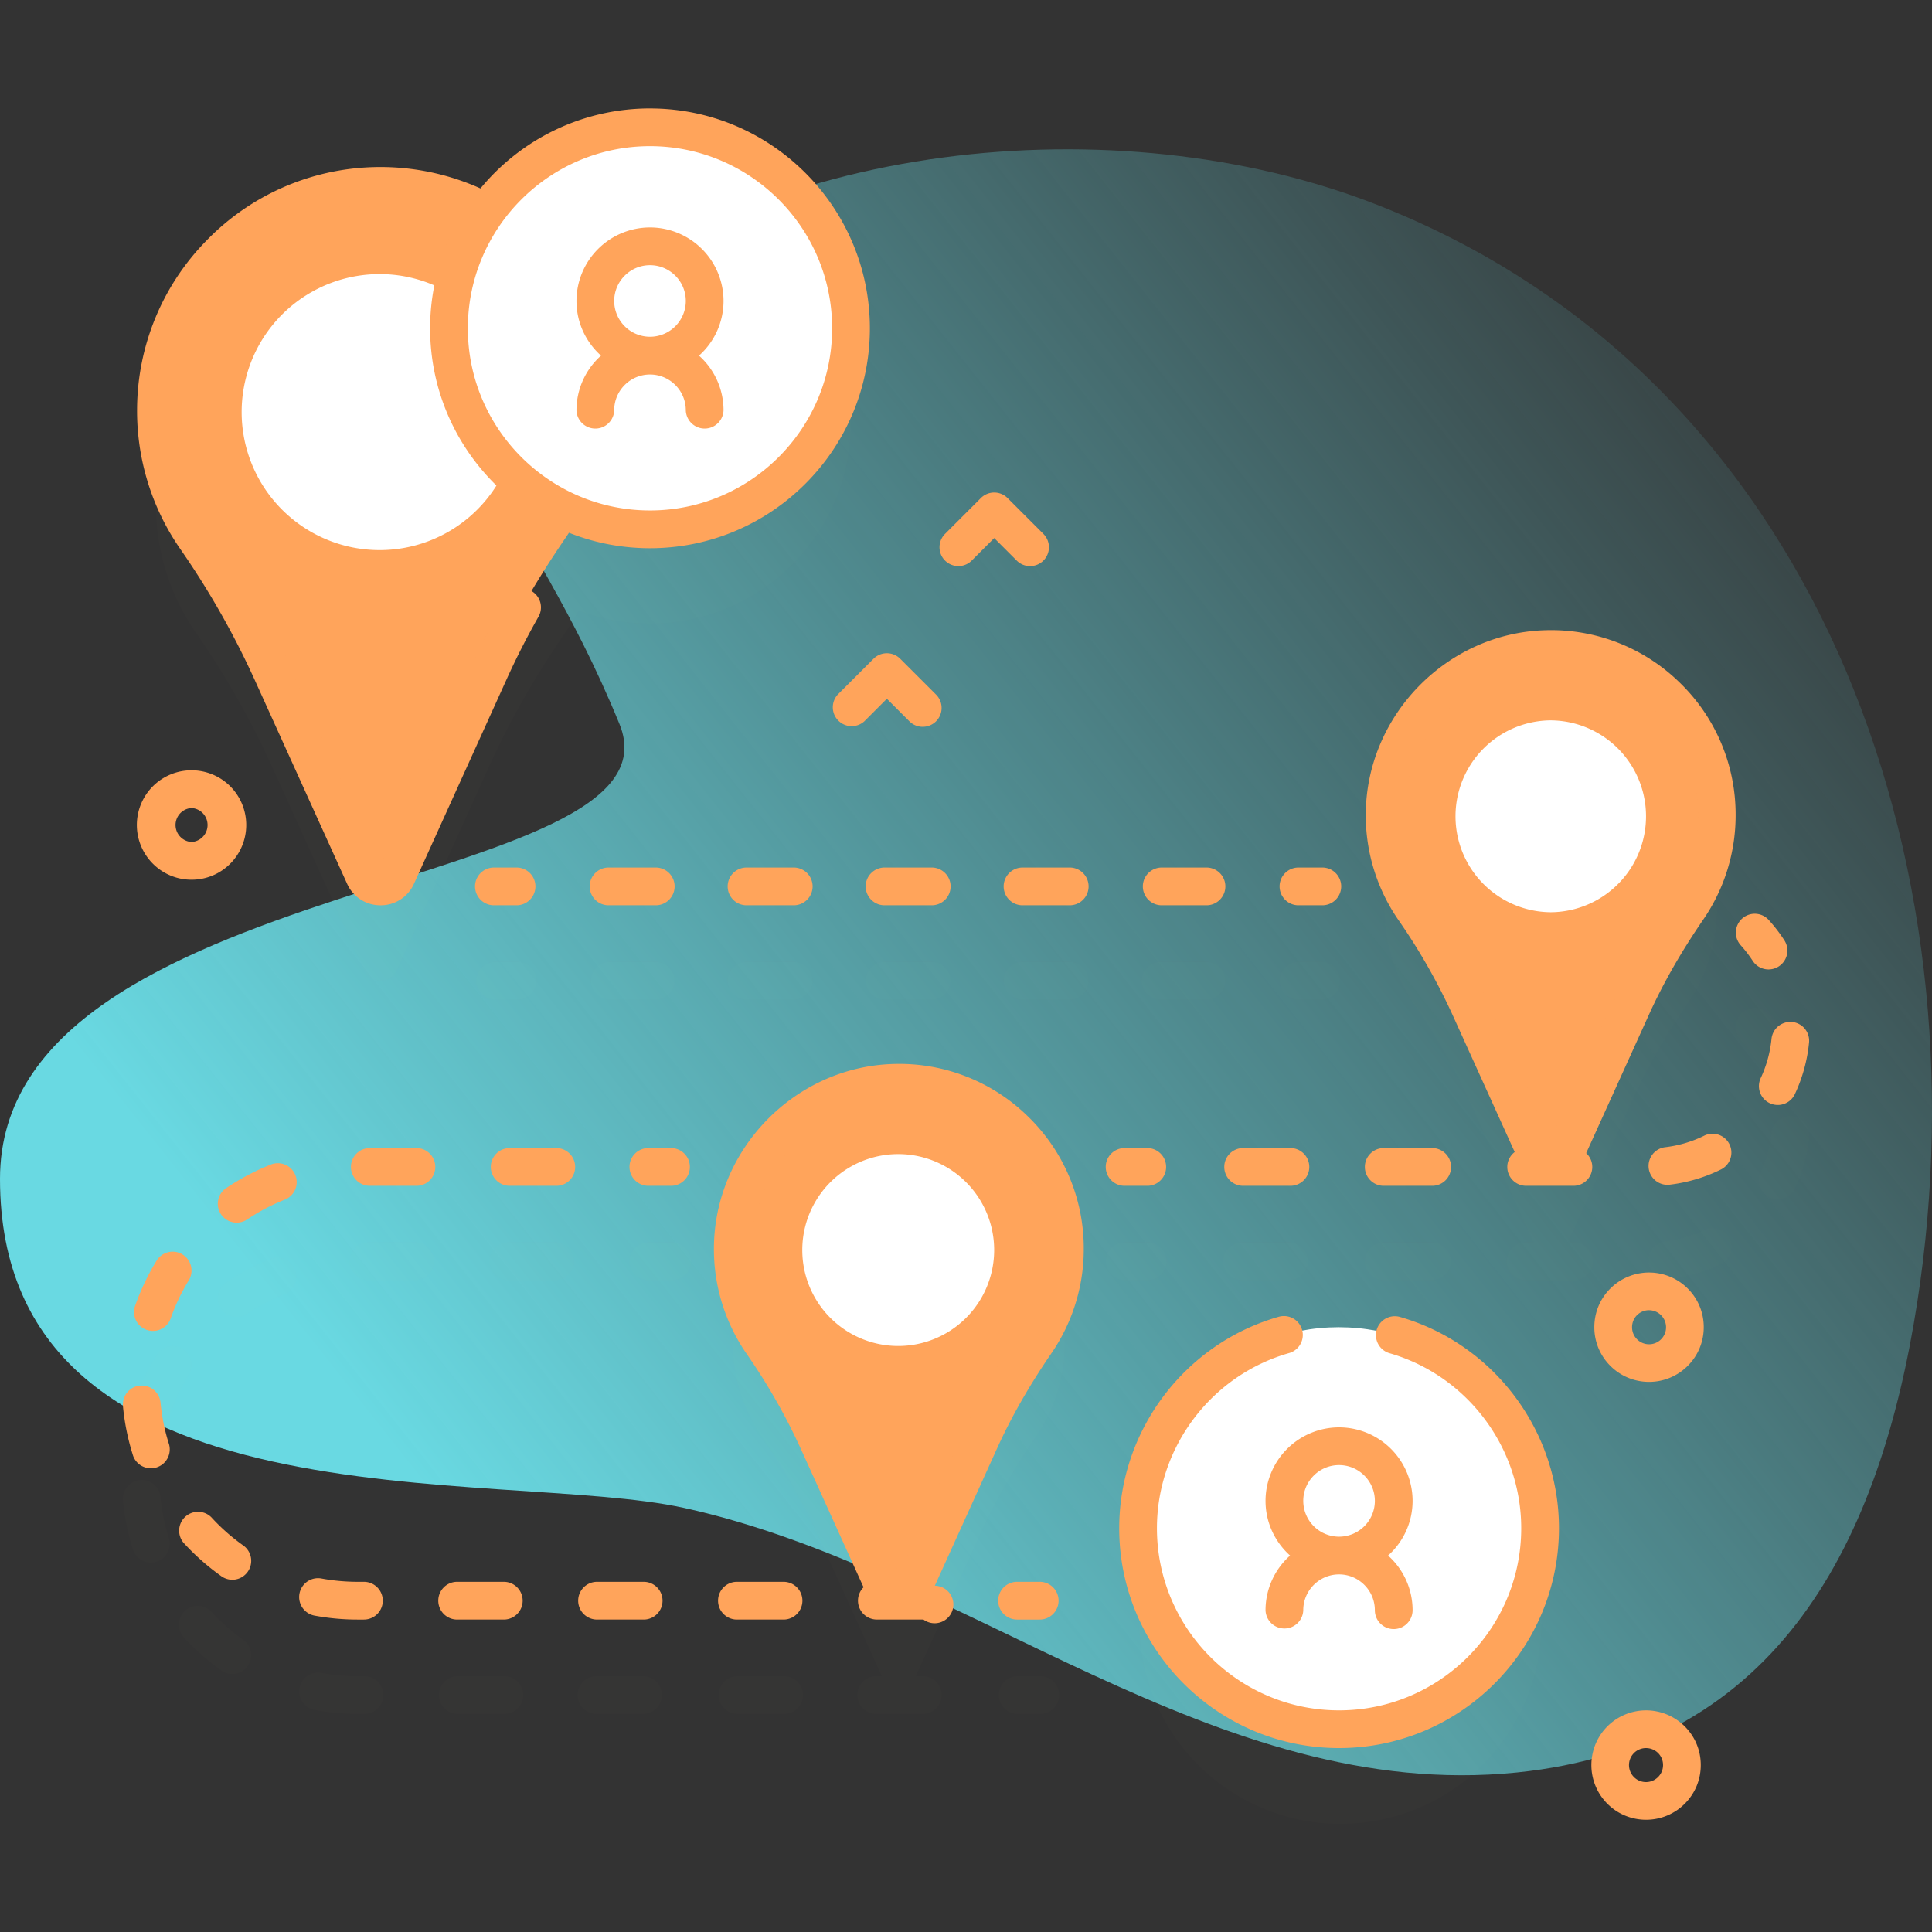 <svg width="100" height="100" fill="none" xmlns="http://www.w3.org/2000/svg"><rect width="100%" height="100%" fill="#333333" stroke="none"/><path d="M71.254 10.591C57.76 5.311 39.07 7.317 28.742 16.746c-7.292 6.657-1.648 8.554 3.324 20.736C35.664 46.298 0 45.085 0 61.016c0 18.418 25.83 14.927 35.416 17.035 14.655 3.223 27.44 15.282 43.099 13.692 13.632-1.384 18.829-12.081 20.724-24.344 3.532-22.847-5.142-47.87-27.985-56.808z" fill="url(#paint0_linear)"/><g opacity=".1"><path opacity=".1" d="M46.28 60.93c-4.619.127-8.333 3.935-8.352 8.556a8.554 8.554 0 0 0 1.526 4.924 32.56 32.56 0 0 1 2.902 5.1l3.284 7.247h-.257a.977.977 0 1 0 0 1.953h2.413a.977.977 0 0 0 0-1.953h-.39l3.312-7.306c.805-1.778 1.793-3.464 2.898-5.074A8.595 8.595 0 0 0 46.28 60.93zm41.075-9.004A8.595 8.595 0 0 0 80.02 38.48c-4.618.128-8.332 3.936-8.351 8.557a8.555 8.555 0 0 0 1.525 4.924 32.568 32.568 0 0 1 2.903 5.1l3.284 7.247h-.388a.977.977 0 1 0 0 1.953h2.447a.977.977 0 1 0 0-1.953h-.293L84.457 57c.806-1.778 1.794-3.464 2.898-5.074zM14.06 39.64l4.795 10.58a.925.925 0 0 0 1.684 0l4.831-10.66c1.09-2.405 2.427-4.686 3.92-6.863.24-.35.463-.715.664-1.093 1.147.436 2.39.676 3.69.676 5.746 0 10.404-4.658 10.404-10.404 0-5.746-4.658-10.404-10.404-10.404a10.388 10.388 0 0 0-8.49 4.393 11.581 11.581 0 0 0-5.786-1.356c-6.248.172-11.271 5.323-11.297 11.573a11.57 11.57 0 0 0 2.064 6.66 43.983 43.983 0 0 1 3.925 6.898zm56.964 54.633c5.677-.907 9.543-6.245 8.635-11.923-.908-5.677-6.246-9.543-11.923-8.635-5.677.908-9.543 6.246-8.635 11.923.907 5.677 6.246 9.543 11.923 8.635zM34.762 64.308H33.59a.977.977 0 1 0 0 1.953h1.172a.977.977 0 1 0 0-1.953zm-20.74.852c-.811.321-1.59.732-2.316 1.22a.976.976 0 1 0 1.09 1.62c.61-.41 1.264-.754 1.945-1.024a.977.977 0 0 0-.719-1.816zm19.294 21.598h-2.413a.977.977 0 1 0 0 1.953h2.413a.977.977 0 0 0 0-1.953zm-14.48 0h-.327c-.636 0-1.274-.058-1.894-.175a.977.977 0 0 0-.359 1.92c.738.138 1.496.208 2.253.208h.328a.977.977 0 1 0 0-1.953zm2.687-22.45h-2.414a.977.977 0 1 0 0 1.953h2.414a.977.977 0 0 0 0-1.953zm4.552 22.45h-2.413a.977.977 0 0 0 0 1.953h2.413a.977.977 0 1 0 0-1.953zm2.687-22.45h-2.414a.977.977 0 1 0 0 1.953h2.414a.977.977 0 0 0 0-1.953zM8.309 77.485a.975.975 0 1 0-1.945.183c.082.872.26 1.735.525 2.566a.977.977 0 0 0 1.86-.595 10.23 10.23 0 0 1-.44-2.154zm4.282 7.39a10.319 10.319 0 0 1-1.649-1.456.977.977 0 0 0-1.442 1.318c.59.645 1.25 1.228 1.961 1.732a.976.976 0 0 0 1.13-1.593zM9.447 69.815a.976.976 0 0 0-1.343.322 12.169 12.169 0 0 0-1.121 2.366.976.976 0 1 0 1.845.641c.24-.692.557-1.36.941-1.986a.977.977 0 0 0-.322-1.343zm31.11 16.943h-2.414a.977.977 0 0 0 0 1.953h2.413a.977.977 0 1 0 0-1.953zm13.258 0h-1.172a.977.977 0 0 0 0 1.953h1.172a.977.977 0 1 0 0-1.953zM92.07 54.903a.977.977 0 0 0 .289-1.35 8.3 8.3 0 0 0-.808-1.052.976.976 0 1 0-1.45 1.31c.227.25.435.52.618.803a.976.976 0 0 0 1.35.29zm.69 2.877a.975.975 0 0 0-1.07.875 6.23 6.23 0 0 1-.558 2.03.976.976 0 1 0 1.77.829 8.18 8.18 0 0 0 .733-2.665.977.977 0 0 0-.876-1.069zm-28.448 8.48h2.447a.977.977 0 0 0 0-1.953h-2.447a.977.977 0 1 0 0 1.953zm7.34 0h2.446a.977.977 0 1 0 0-1.953H71.65a.977.977 0 1 0 0 1.953zm16.574-2.604a6.227 6.227 0 0 1-2.016.604.977.977 0 1 0 .237 1.939 8.165 8.165 0 0 0 2.647-.793.977.977 0 0 0-.868-1.75zM60.39 65.283a.977.977 0 0 0-.976-.976H58.24a.977.977 0 1 0 0 1.953h1.172c.54 0 .976-.437.976-.977zM25.596 49.787a.977.977 0 0 0 0 1.953h1.172a.977.977 0 1 0 0-1.953h-1.172zm13.075 0a.977.977 0 1 0 0 1.953h2.38a.977.977 0 1 0 0-1.953h-2.38zm-7.142 0a.977.977 0 0 0 0 1.953h2.381a.977.977 0 1 0 0-1.953h-2.38zm23.808 0h-2.38a.977.977 0 1 0 0 1.953h2.38a.977.977 0 1 0 0-1.953zm4.76 1.953h2.382a.977.977 0 0 0 0-1.953h-2.381a.977.977 0 1 0 0 1.953zm-14.282 0h2.38a.977.977 0 1 0 0-1.953h-2.38a.977.977 0 1 0 0 1.953zm21.426 0h1.172a.977.977 0 0 0 0-1.953h-1.172a.977.977 0 1 0 0 1.953z" fill="#FFA45B"/></g><path d="M31.322 21.247c0-6.53-5.384-11.803-11.955-11.621-6.247.172-11.27 5.323-11.296 11.573a11.57 11.57 0 0 0 2.063 6.66 44.006 44.006 0 0 1 3.926 6.899l4.794 10.58a.925.925 0 0 0 1.685 0l4.83-10.66c1.09-2.406 2.427-4.686 3.92-6.863a11.572 11.572 0 0 0 2.033-6.568z" fill="#FFA45B"/><path d="M26.608 22.944a7.142 7.142 0 1 0-13.915-3.229 7.142 7.142 0 0 0 13.915 3.23z" fill="#fff"/><path d="M55.118 64.638a8.595 8.595 0 0 0-8.838-8.591c-4.619.127-8.333 3.936-8.352 8.556a8.554 8.554 0 0 0 1.526 4.924 32.563 32.563 0 0 1 2.902 5.1l3.545 7.822a.684.684 0 0 0 1.245 0l3.572-7.881c.805-1.778 1.794-3.464 2.898-5.074a8.553 8.553 0 0 0 1.502-4.856z" fill="#FFA45B"/><path d="M46.492 69.668a4.966 4.966 0 1 0 0-9.932 4.966 4.966 0 0 0 0 9.932z" fill="#fff"/><path d="M88.858 42.188a8.595 8.595 0 0 0-8.839-8.592c-4.618.128-8.333 3.936-8.351 8.557a8.553 8.553 0 0 0 1.525 4.924 32.572 32.572 0 0 1 2.903 5.1l3.544 7.822a.684.684 0 0 0 1.246 0l3.571-7.882c.806-1.778 1.794-3.464 2.898-5.073a8.553 8.553 0 0 0 1.503-4.856z" fill="#FFA45B"/><path d="M80.232 47.218a4.966 4.966 0 1 0 0-9.932 4.966 4.966 0 0 0 0 9.931z" fill="#fff"/><path d="M34.762 61.377H33.59a.977.977 0 1 1 0-1.953h1.172a.977.977 0 0 1 0 1.953zm18.435-3.6a9.507 9.507 0 0 0-6.944-2.706c-5.108.141-9.28 4.415-9.301 9.528a9.511 9.511 0 0 0 1.7 5.485 31.671 31.671 0 0 1 2.815 4.946l3.23 7.127a.977.977 0 0 0 .687 1.67h2.412a.971.971 0 1 0 .59-1.75l3.221-7.106c.739-1.63 1.66-3.241 2.814-4.925a9.518 9.518 0 0 0 1.674-5.407 9.496 9.496 0 0 0-2.898-6.862zm-.387 11.165c-1.22 1.779-2.196 3.487-2.982 5.223l-3.305 7.293-3.278-7.234a33.618 33.618 0 0 0-2.989-5.253 7.57 7.57 0 0 1-1.351-4.364c.016-4.07 3.337-7.472 7.402-7.584a7.56 7.56 0 0 1 5.528 2.154 7.559 7.559 0 0 1 2.306 5.461c0 1.546-.46 3.034-1.33 4.304zM18.837 81.874h-.325c-.637 0-1.276-.059-1.897-.175a.977.977 0 0 0-.359 1.92c.74.139 1.498.209 2.256.209h.324a.977.977 0 0 0 0-1.954zm-4.815-21.598c-.811.322-1.59.732-2.317 1.221a.976.976 0 1 0 1.091 1.62c.61-.41 1.264-.755 1.945-1.024a.977.977 0 0 0-.72-1.817zm-1.43 19.717a10.322 10.322 0 0 1-1.65-1.456.977.977 0 0 0-1.441 1.317 12.28 12.28 0 0 0 1.96 1.733.975.975 0 0 0 1.361-.232.977.977 0 0 0-.23-1.362zm-4.283-7.391a.976.976 0 1 0-1.945.183c.082.872.26 1.735.525 2.566a.977.977 0 0 0 1.86-.595 10.25 10.25 0 0 1-.44-2.154zm1.139-7.671a.976.976 0 0 0-1.343.322 12.191 12.191 0 0 0-1.122 2.366.977.977 0 0 0 1.845.641c.24-.692.557-1.36.941-1.986a.977.977 0 0 0-.321-1.343zm19.314-5.507h-2.413a.977.977 0 0 0 0 1.953h2.413a.977.977 0 1 0 0-1.953zm4.554 22.45h-2.413a.977.977 0 1 0 0 1.954h2.413a.977.977 0 0 0 0-1.954zm7.24 0h-2.413a.977.977 0 0 0 0 1.954h2.413a.977.977 0 1 0 0-1.954zm-19.033-22.45H19.11a.977.977 0 0 0 0 1.953h2.413a.977.977 0 1 0 0-1.953zm4.553 22.45h-2.414a.977.977 0 0 0 0 1.954h2.414a.977.977 0 0 0 0-1.954zm27.739 1.954h-1.172a.977.977 0 1 1 0-1.954h1.172a.977.977 0 1 1 0 1.954zm37.724-33.65a.976.976 0 0 1-.82-.446 6.356 6.356 0 0 0-.618-.804.976.976 0 1 1 1.449-1.31c.296.327.568.681.808 1.052a.977.977 0 0 1-.819 1.508zM79.994 32.62c-5.108.141-9.28 4.416-9.302 9.529a9.51 9.51 0 0 0 1.7 5.484 31.672 31.672 0 0 1 2.815 4.947l3.194 7.049a.971.971 0 0 0-.384.771c0 .54.437.977.976.977h2.447c.539 0 .976-.437.976-.977a.97.97 0 0 0-.315-.714l3.247-7.166c.739-1.63 1.66-3.241 2.814-4.924a9.517 9.517 0 0 0 1.674-5.408 9.497 9.497 0 0 0-2.898-6.861 9.514 9.514 0 0 0-6.944-2.707zm6.557 13.87c-1.22 1.78-2.195 3.488-2.982 5.224l-3.305 7.293-3.278-7.233a33.633 33.633 0 0 0-2.989-5.254 7.57 7.57 0 0 1-1.351-4.363c.016-4.07 3.337-7.472 7.401-7.584.073-.002.146-.004.218-.004a7.56 7.56 0 0 1 5.31 2.158 7.56 7.56 0 0 1 2.307 5.46c0 1.547-.46 3.035-1.33 4.304zm-19.79 12.934h-2.447a.977.977 0 0 0 0 1.953h2.446a.977.977 0 1 0 0-1.953zm7.338 0h-2.446a.977.977 0 1 0 0 1.953h2.446a.977.977 0 1 0 0-1.953zm18.662-6.526a.98.98 0 0 0-1.068.875 6.235 6.235 0 0 1-.559 2.03.976.976 0 1 0 1.769.828 8.172 8.172 0 0 0 .733-2.664.977.977 0 0 0-.875-1.07zm-4.534 5.876a6.228 6.228 0 0 1-2.016.603.977.977 0 1 0 .237 1.939 8.171 8.171 0 0 0 2.647-.793.977.977 0 0 0-.868-1.75zm-28.814 2.603h-1.172a.977.977 0 1 1 0-1.953h1.172a.977.977 0 0 1 0 1.953zm-32.645-14.52h-1.172a.977.977 0 1 1 0-1.953h1.172a.977.977 0 0 1 0 1.953zm35.712 0h-2.381a.977.977 0 0 1 0-1.953h2.38a.977.977 0 0 1 0 1.953zm-7.143 0h-2.38a.977.977 0 1 1 0-1.953h2.38a.977.977 0 1 1 0 1.953zm-7.142 0h-2.38a.977.977 0 1 1 0-1.953h2.38a.977.977 0 1 1 0 1.953zm-7.142 0h-2.381a.977.977 0 1 1 0-1.953h2.38a.977.977 0 1 1 0 1.953zm-7.143 0h-2.38a.977.977 0 1 1 0-1.953h2.38a.977.977 0 1 1 0 1.953zm34.503 0H67.24a.977.977 0 1 1 0-1.953h1.172a.977.977 0 1 1 0 1.953z" fill="#FFA45B"/><path d="M33.644 27.397c5.746 0 10.404-4.658 10.404-10.404 0-5.746-4.658-10.404-10.404-10.404-5.746 0-10.404 4.658-10.404 10.404 0 5.746 4.658 10.404 10.404 10.404z" fill="#fff"/><path d="M36.18 18.408a3.793 3.793 0 0 0 1.27-2.83 3.81 3.81 0 0 0-3.806-3.805 3.81 3.81 0 0 0-3.806 3.805c0 1.124.492 2.132 1.27 2.83a3.793 3.793 0 0 0-1.27 2.829.977.977 0 0 0 1.953 0c0-1.022.831-1.853 1.853-1.853s1.853.831 1.853 1.853a.977.977 0 0 0 1.953 0 3.793 3.793 0 0 0-1.27-2.83zm-4.389-2.83c0-1.021.831-1.852 1.853-1.852s1.853.83 1.853 1.852a1.855 1.855 0 0 1-1.853 1.853 1.855 1.855 0 0 1-1.853-1.853z" fill="#FFA45B"/><path d="M33.643 5.613a11.363 11.363 0 0 0-8.774 4.14A12.653 12.653 0 0 0 19.34 8.65a12.52 12.52 0 0 0-8.653 3.802 12.536 12.536 0 0 0-3.592 8.744 12.525 12.525 0 0 0 2.237 7.22 43.163 43.163 0 0 1 3.838 6.746l4.795 10.58a1.881 1.881 0 0 0 1.732 1.116 1.88 1.88 0 0 0 1.731-1.116l4.83-10.66a40.009 40.009 0 0 1 1.615-3.163.976.976 0 1 0-1.7-.962 41.977 41.977 0 0 0-1.693 3.318l-4.784 10.557-4.747-10.477a45.103 45.103 0 0 0-4.012-7.05 10.58 10.58 0 0 1-1.89-6.101c.024-5.688 4.665-10.444 10.347-10.601a10.674 10.674 0 0 1 4.345.796 11.307 11.307 0 0 0-1.476 5.595c0 6.276 5.105 11.381 11.38 11.381 6.276 0 11.381-5.105 11.381-11.38 0-6.276-5.105-11.381-11.38-11.381zm0 20.808c-5.198 0-9.427-4.23-9.427-9.428s4.229-9.428 9.427-9.428c5.199 0 9.428 4.23 9.428 9.428 0 5.199-4.23 9.428-9.428 9.428z" fill="#FFA45B"/><path d="M76.65 86.455c4.062-4.062 4.062-10.649 0-14.711-4.063-4.063-10.65-4.063-14.712 0-4.062 4.062-4.062 10.649 0 14.711 4.063 4.063 10.65 4.063 14.712 0z" fill="#fff"/><path d="M71.846 80.515a3.793 3.793 0 0 0 1.27-2.83 3.81 3.81 0 0 0-3.806-3.805 3.81 3.81 0 0 0-3.806 3.806c0 1.123.492 2.131 1.27 2.829a3.793 3.793 0 0 0-1.27 2.83.977.977 0 0 0 1.953 0c0-1.022.831-1.854 1.853-1.854 1.021 0 1.852.831 1.852 1.853a.977.977 0 0 0 1.954 0 3.793 3.793 0 0 0-1.27-2.83zm-4.389-2.83c0-1.021.831-1.852 1.853-1.852 1.021 0 1.853.83 1.853 1.853a1.855 1.855 0 0 1-1.853 1.852 1.855 1.855 0 0 1-1.853-1.852z" fill="#FFA45B"/><path d="M69.31 90.48c-6.275 0-11.38-5.104-11.38-11.38 0-5.065 3.401-9.567 8.273-10.948a.977.977 0 0 1 .532 1.88c-4.034 1.143-6.852 4.872-6.852 9.068 0 5.199 4.229 9.428 9.427 9.428 5.199 0 9.428-4.23 9.428-9.428 0-4.182-2.806-7.908-6.825-9.06a.977.977 0 0 1 .539-1.878c4.851 1.39 8.24 5.889 8.24 10.938 0 6.276-5.106 11.38-11.382 11.38zM47.76 37.62c-.25 0-.5-.096-.691-.287l-1.165-1.165-1.165 1.165a.977.977 0 0 1-1.38-1.38l1.855-1.856a.976.976 0 0 1 1.38 0l1.856 1.855a.976.976 0 0 1-.69 1.667zm5.556-8.318c-.25 0-.5-.096-.69-.286L51.46 27.85l-1.165 1.165a.976.976 0 1 1-1.38-1.381l1.855-1.856a.977.977 0 0 1 1.38 0l1.856 1.856a.976.976 0 0 1-.69 1.667zM9.915 45.534a2.814 2.814 0 0 1-2.003-.83 2.835 2.835 0 0 1 0-4.005 2.835 2.835 0 0 1 4.005 0 2.835 2.835 0 0 1 0 4.005 2.812 2.812 0 0 1-2.002.83zm0-3.71a.88.88 0 0 0 0 1.757.88.88 0 0 0 0-1.757zM85.2 94.19c-.725 0-1.45-.276-2.003-.829a2.835 2.835 0 0 1 0-4.004 2.835 2.835 0 0 1 4.005 0c.535.534.83 1.245.83 2.002 0 .757-.295 1.468-.83 2.003a2.824 2.824 0 0 1-2.002.828zm0-3.71a.88.88 0 1 0 .621 1.5.872.872 0 0 0 .258-.621.876.876 0 0 0-.879-.878zm.154-18.954c-.725 0-1.45-.276-2.002-.828a2.813 2.813 0 0 1-.83-2.003c0-.756.294-1.468.83-2.002a2.835 2.835 0 0 1 4.004 0c.535.534.83 1.246.83 2.002 0 .757-.295 1.468-.83 2.003a2.823 2.823 0 0 1-2.002.828zm0-3.71a.876.876 0 0 0-.879.88.88.88 0 1 0 1.5-.621v-.001a.875.875 0 0 0-.621-.257z" fill="#FFA45B"/><defs><linearGradient id="paint0_linear" x1="100.334" y1="19.458" x2="24.166" y2="79.807" gradientUnits="userSpaceOnUse"><stop stop-color="#69D9E2" stop-opacity="0"/><stop offset="1" stop-color="#69D9E2"/></linearGradient></defs></svg>